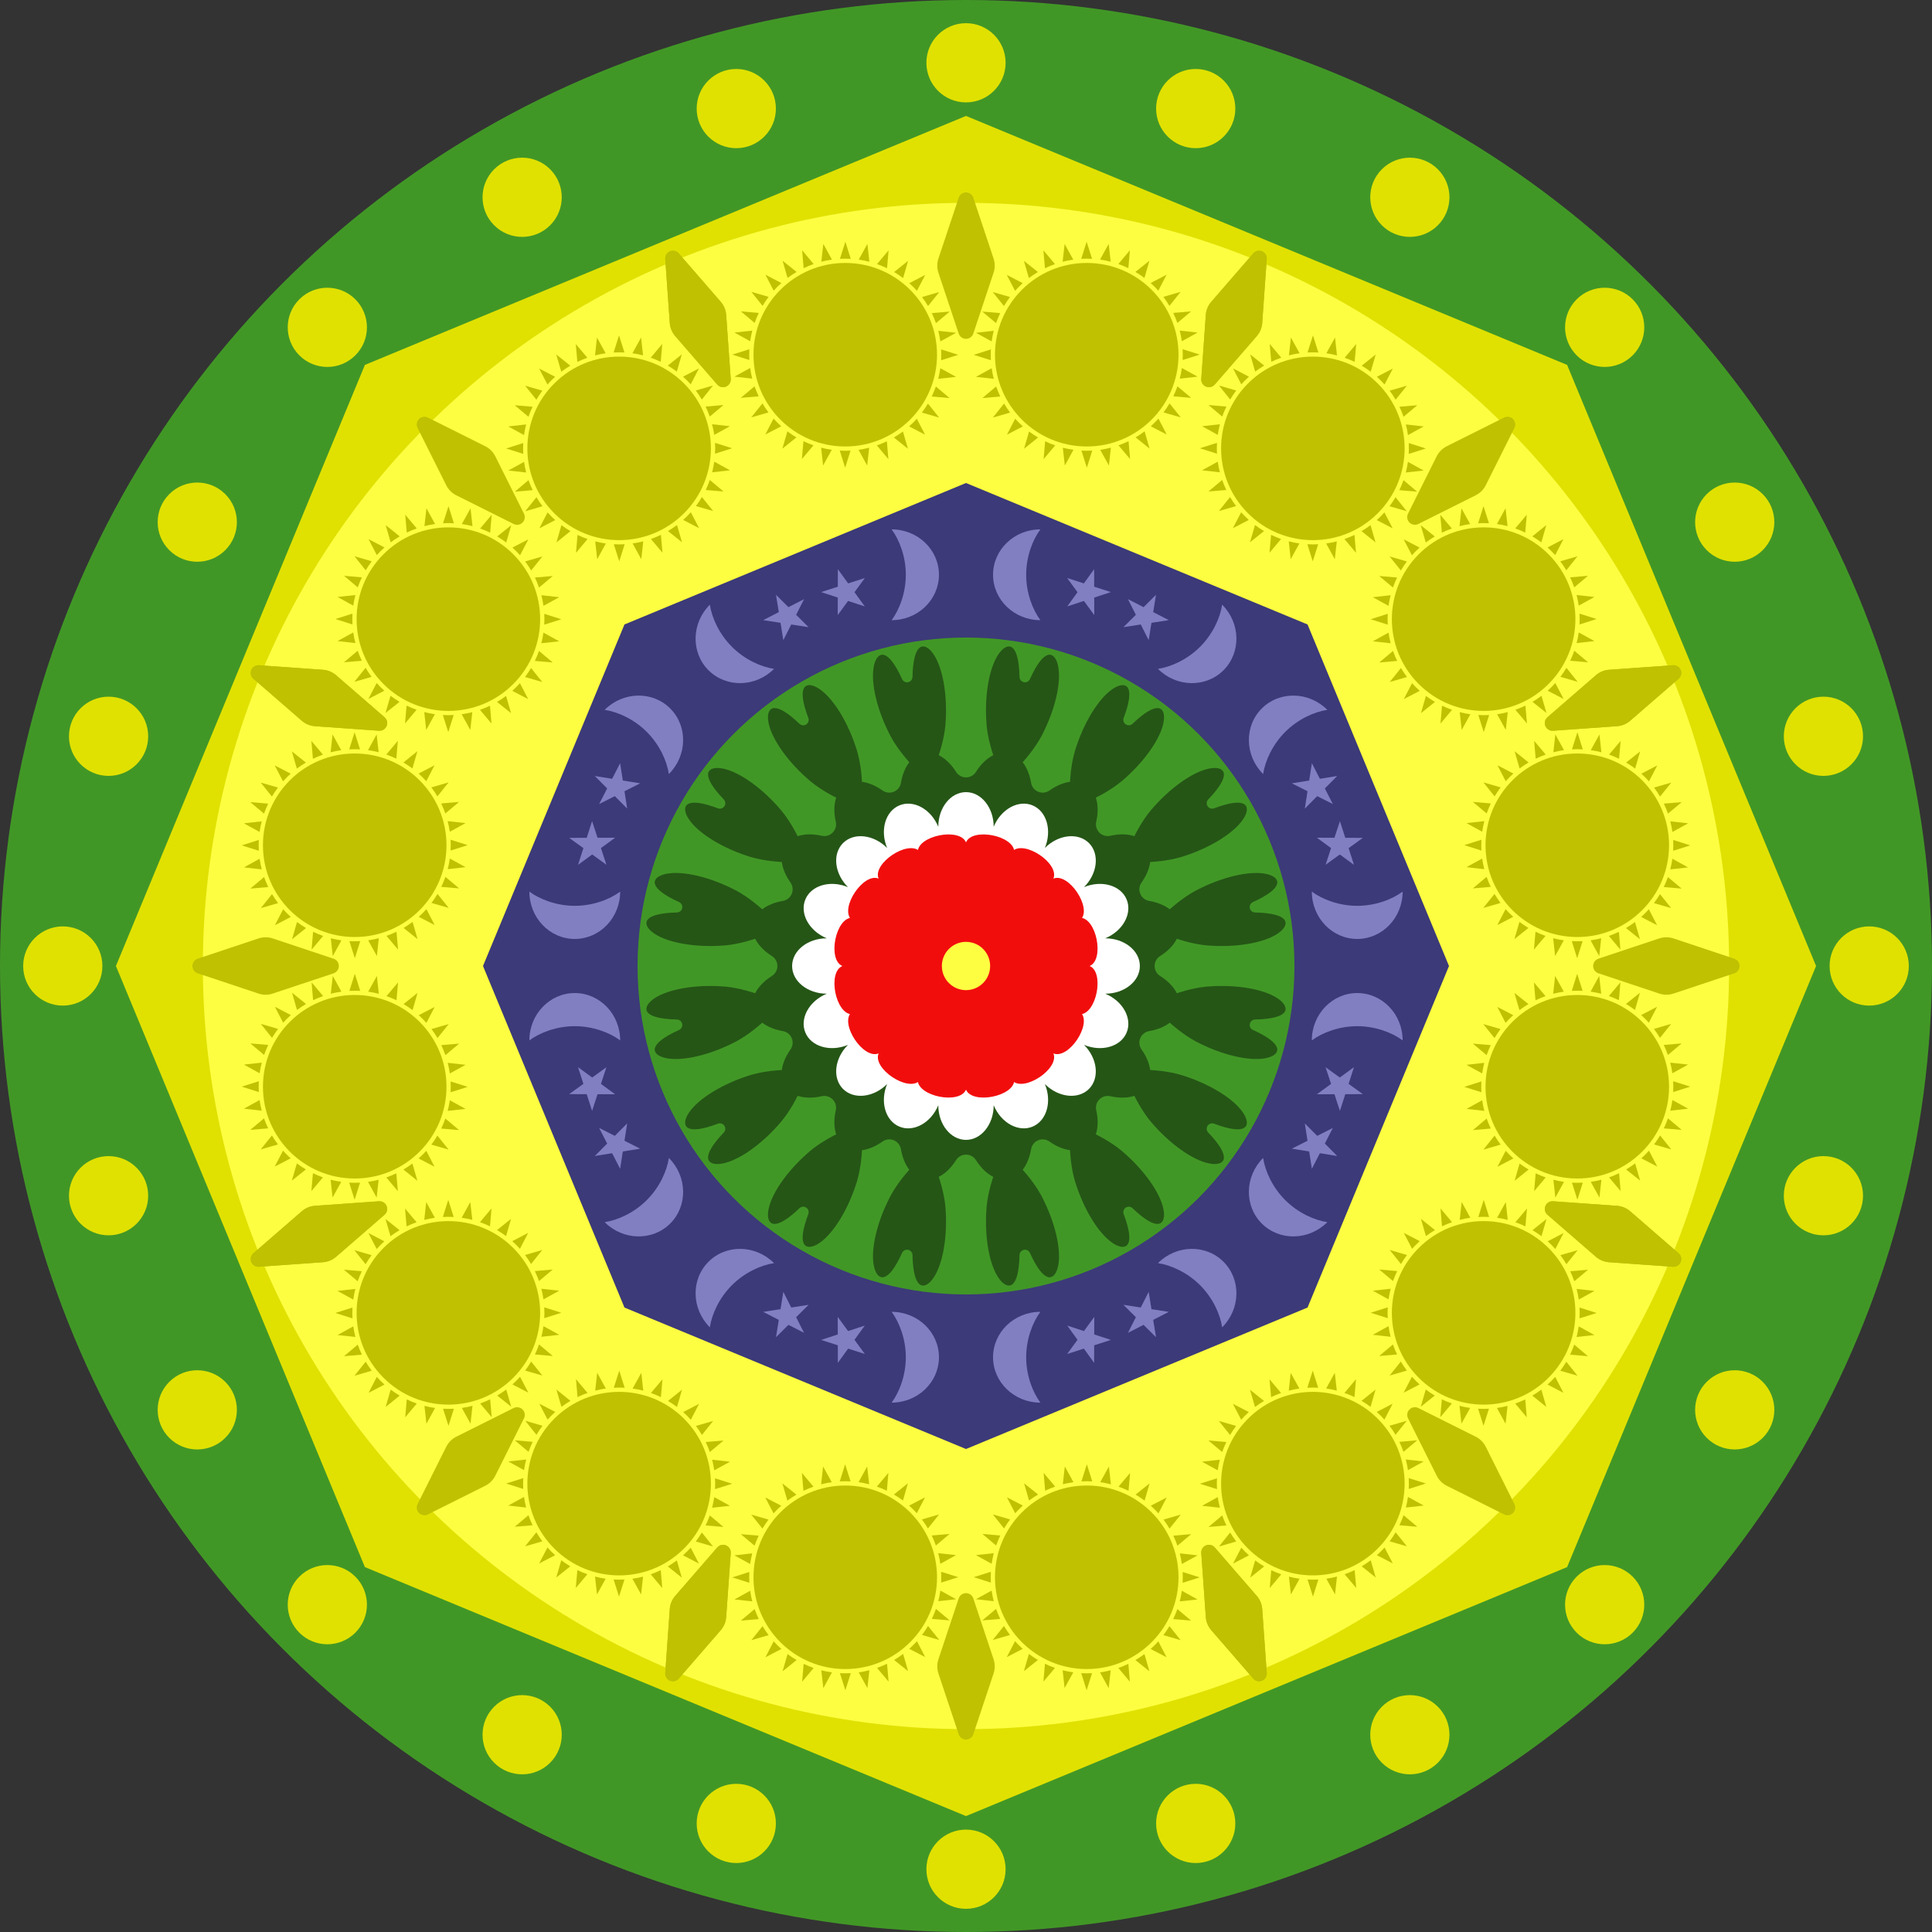 <?xml version="1.0" encoding="UTF-8"?>
<svg version="1.1" viewBox="-500 -500 1e3 1e3" xmlns="http://www.w3.org/2000/svg" xmlns:xlink="http://www.w3.org/1999/xlink">
<rect x="-500" y="-500" width="1e3" height="1e3" fill="#333333" stroke="none"/>
<circle r="500" fill="#419726"/>
<path d="m0-440 311.13 128.87 128.87 311.13-128.87 311.13-311.13 128.87-311.13-128.87-128.87-311.13 128.87-311.13 311.13-128.87z" fill="#E0E101"/>
<circle r="395" fill="#FDFE41"/>
<path d="m0-250 176.78 73.223 73.223 176.78-73.223 176.78-176.78 73.223-176.78-73.223-73.223-176.78 73.223-176.78 176.78-73.223z" fill="#3C3A78"/>
<circle r="170" fill="#419726"/>
<path d="m-43.2-90.85c1.706 1.208 3.912 1.456 5.843 0.656 1.932-0.8 3.317-2.535 3.668-4.596 1.416-8.199 5.701-14.344 11.745-15.546 6.044-1.203 12.355 2.835 16.801 9.868 1.113 1.769 3.057 2.843 5.147 2.843s4.034-1.074 5.147-2.843c4.446-7.033 10.757-11.071 16.801-9.868 6.044 1.202 10.329 7.347 11.744 15.546 0.352 2.061 1.737 3.796 3.668 4.596s4.138 0.552 5.844-0.657c6.798-4.796 14.174-6.111 19.298-2.687 5.124 3.423 6.731 10.74 4.901 18.857-0.464 2.038 0.152 4.172 1.63 5.65s3.611 2.093 5.65 1.629c8.117-1.829 15.434-0.222 18.857 4.902 3.424 5.124 2.109 12.5-2.688 19.298-1.208 1.706-1.456 3.912-0.656 5.843 0.8 1.932 2.535 3.317 4.596 3.668 8.199 1.416 14.344 5.701 15.546 11.745 1.203 6.044-2.835 12.355-9.868 16.801-1.769 1.113-2.843 3.057-2.843 5.147s1.074 4.034 2.843 5.147c7.033 4.446 11.071 10.757 9.868 16.801-1.202 6.044-7.347 10.329-15.546 11.744-2.061 0.352-3.796 1.737-4.596 3.668s-0.552 4.138 0.657 5.844c4.796 6.798 6.111 14.174 2.687 19.298-3.423 5.124-10.74 6.731-18.857 4.901-2.038-0.464-4.172 0.152-5.65 1.63s-2.093 3.611-1.629 5.65c1.829 8.117 0.222 15.434-4.902 18.857-5.124 3.424-12.5 2.109-19.298-2.688-1.706-1.208-3.912-1.456-5.843-0.656-1.932 0.8-3.317 2.535-3.668 4.596-1.416 8.199-5.701 14.344-11.745 15.546-6.044 1.203-12.355-2.835-16.801-9.868-1.113-1.769-3.057-2.843-5.147-2.843s-4.034 1.074-5.147 2.843c-4.446 7.033-10.757 11.071-16.801 9.868-6.044-1.202-10.329-7.347-11.744-15.546-0.352-2.061-1.737-3.796-3.668-4.596s-4.138-0.552-5.844 0.657c-6.798 4.796-14.174 6.111-19.298 2.687-5.124-3.423-6.731-10.74-4.901-18.857 0.464-2.038-0.152-4.172-1.63-5.65s-3.611-2.093-5.65-1.629c-8.117 1.829-15.434 0.222-18.857-4.902-3.424-5.124-2.109-12.5 2.688-19.298 1.208-1.706 1.456-3.912 0.656-5.843-0.8-1.932-2.535-3.317-4.596-3.668-8.199-1.416-14.344-5.701-15.546-11.745-1.203-6.044 2.835-12.355 9.868-16.801 1.769-1.113 2.843-3.057 2.843-5.147s-1.074-4.034-2.843-5.147c-7.033-4.446-11.071-10.757-9.868-16.801 1.202-6.044 7.347-10.329 15.546-11.744 2.061-0.352 3.796-1.737 4.596-3.668s0.552-4.138-0.657-5.844c-4.796-6.798-6.111-14.174-2.687-19.298 3.423-5.124 10.74-6.731 18.857-4.901 2.038 0.464 4.172-0.152 5.65-1.63s2.093-3.611 1.629-5.65c-1.829-8.117-0.222-15.434 4.902-18.857 5.124-3.424 12.5-2.109 19.298 2.688z" fill="#255616"/>
<path d="m-14.34-72.07c0-9.894 6.424-17.927 14.336-17.927s14.336 8.033 14.336 17.927c3.787-9.141 12.795-14.104 20.106-11.076 7.31 3.028 10.17 12.908 6.384 22.049 6.996-6.997 17.219-8.134 22.814-2.54 5.594 5.595 4.457 15.818-2.54 22.814 9.141-3.786 19.021-0.926 22.049 6.384 3.028 7.311-1.935 16.319-11.076 20.106 9.894 0 17.927 6.424 17.927 14.336s-8.033 14.336-17.927 14.336c9.141 3.787 14.104 12.795 11.076 20.106-3.028 7.31-12.908 10.17-22.049 6.384 6.997 6.996 8.134 17.219 2.54 22.814-5.595 5.594-15.818 4.457-22.814-2.54 3.786 9.141 0.926 19.021-6.384 22.049-7.311 3.028-16.319-1.935-20.106-11.076 0 9.894-6.424 17.927-14.336 17.927s-14.336-8.033-14.336-17.927c-3.787 9.141-12.795 14.104-20.106 11.076-7.31-3.028-10.17-12.908-6.384-22.049-6.996 6.997-17.219 8.134-22.814 2.54-5.594-5.595-4.457-15.818 2.54-22.814-9.141 3.786-19.021 0.926-22.049-6.384-3.028-7.311 1.935-16.319 11.076-20.106-9.894 0-17.927-6.424-17.927-14.336s8.033-14.336 17.927-14.336c-9.141-3.787-14.104-12.795-11.076-20.106 3.028-7.31 12.908-10.17 22.049-6.384-6.997-6.996-8.134-17.219-2.54-22.814 5.595-5.594 15.818-4.457 22.814 2.54-3.786-9.141-0.926-19.021 6.384-22.049 7.311-3.028 16.319 1.935 20.106 11.076z" fill="#FFF"/>
<g id="d">
<g id="i">
<g id="c">
<circle cy="-467.5" r="20.5" fill="#E0E101"/>
<path id="e" d="m-3.78-397.67c0.542-1.626 2.064-2.723 3.778-2.723s3.236 1.097 3.778 2.723c3.42 10.262 8.256 24.77 10.496 31.488 0.796 2.388 0.796 4.97 0 7.358-2.24 6.718-7.076 21.226-10.496 31.488-0.542 1.626-2.064 2.723-3.778 2.723s-3.236-1.097-3.778-2.723c-3.42-10.262-8.256-24.77-10.496-31.488-0.796-2.388-0.796-4.97 0-7.358 2.24-6.718 7.076-21.226 10.496-31.488z" fill="#BFC101"/>
<g id="h">
<circle cx="118.9" cy="-443.8" r="20.5" fill="#E0E101"/>
<g fill="#BFC101">
<use transform="rotate(22.5)" xlink:href="#e"/>
<g transform="translate(62.5-316.4)">
<circle r="47.5"/>
<g id="a">
<g id="b">
<g id="f">
<g id="g">
<path id="I" d="m11.35-57.37 1.036 9.23c-1.813-0.466-3.651-0.829-5.505-1.088l4.469-8.142z"/>
<use transform="rotate(180)" xlink:href="#I"/>
</g>
<use transform="rotate(90)" xlink:href="#g"/>
</g>
<use transform="rotate(45)" xlink:href="#f"/>
</g>
<use transform="rotate(22.5)" xlink:href="#b"/>
</g>
<use transform="rotate(11.25)" xlink:href="#a"/>
</g>
</g>
<g fill="#817FC2">
<path d="m66.32-205.4 0.029 9.081 8.646 2.78-8.628 2.833 0.028 9.082-5.361-7.33-8.628 2.833 5.314-7.364-5.361-7.33 8.646 2.779 5.315-7.364z"/>
<path d="m38.5-226c-13.522 0-24.5 10.53-24.5 23.5s10.978 23.5 24.5 23.5c-4.057-5.483-7.35-14.126-7.35-23.5s3.293-18.017 7.35-23.5z"/>
</g>
<path d="m27.7-149.52c0.067 1.285 0.994 2.362 2.254 2.618 1.26 0.257 2.534-0.371 3.098-1.527 7.443-16.505 12.516-14.276 14.326-8.06 2.275 7.812-0.601 21.922-7.191 35.275-3.023 6.388-7.695 12.439-12.498 17.522-1.794 1.893-4.438 2.728-6.994 2.207-2.556-0.522-4.663-2.324-5.572-4.769-2.43-6.557-4.36-13.955-4.641-21.016-0.836-14.867 2.04-28.977 7.191-35.275 4.1-5.011 9.64-5.076 10.027 13.025z" fill="#255616"/>
<path d="m0 0s-4.167-54.167 0-64c3.316-7.825 25-3.498 25 5 0 10.667-25 59-25 59z" fill="#F20D0D"/>
</g>
<use transform="scale(-1,1)" xlink:href="#h"/>
</g>
<use transform="rotate(180)" xlink:href="#c"/>
</g>
<use transform="rotate(90)" xlink:href="#i"/>
</g>
<use transform="rotate(45)" xlink:href="#d"/>
<circle r="12.5" fill="#FDFE41"/>
</svg>
